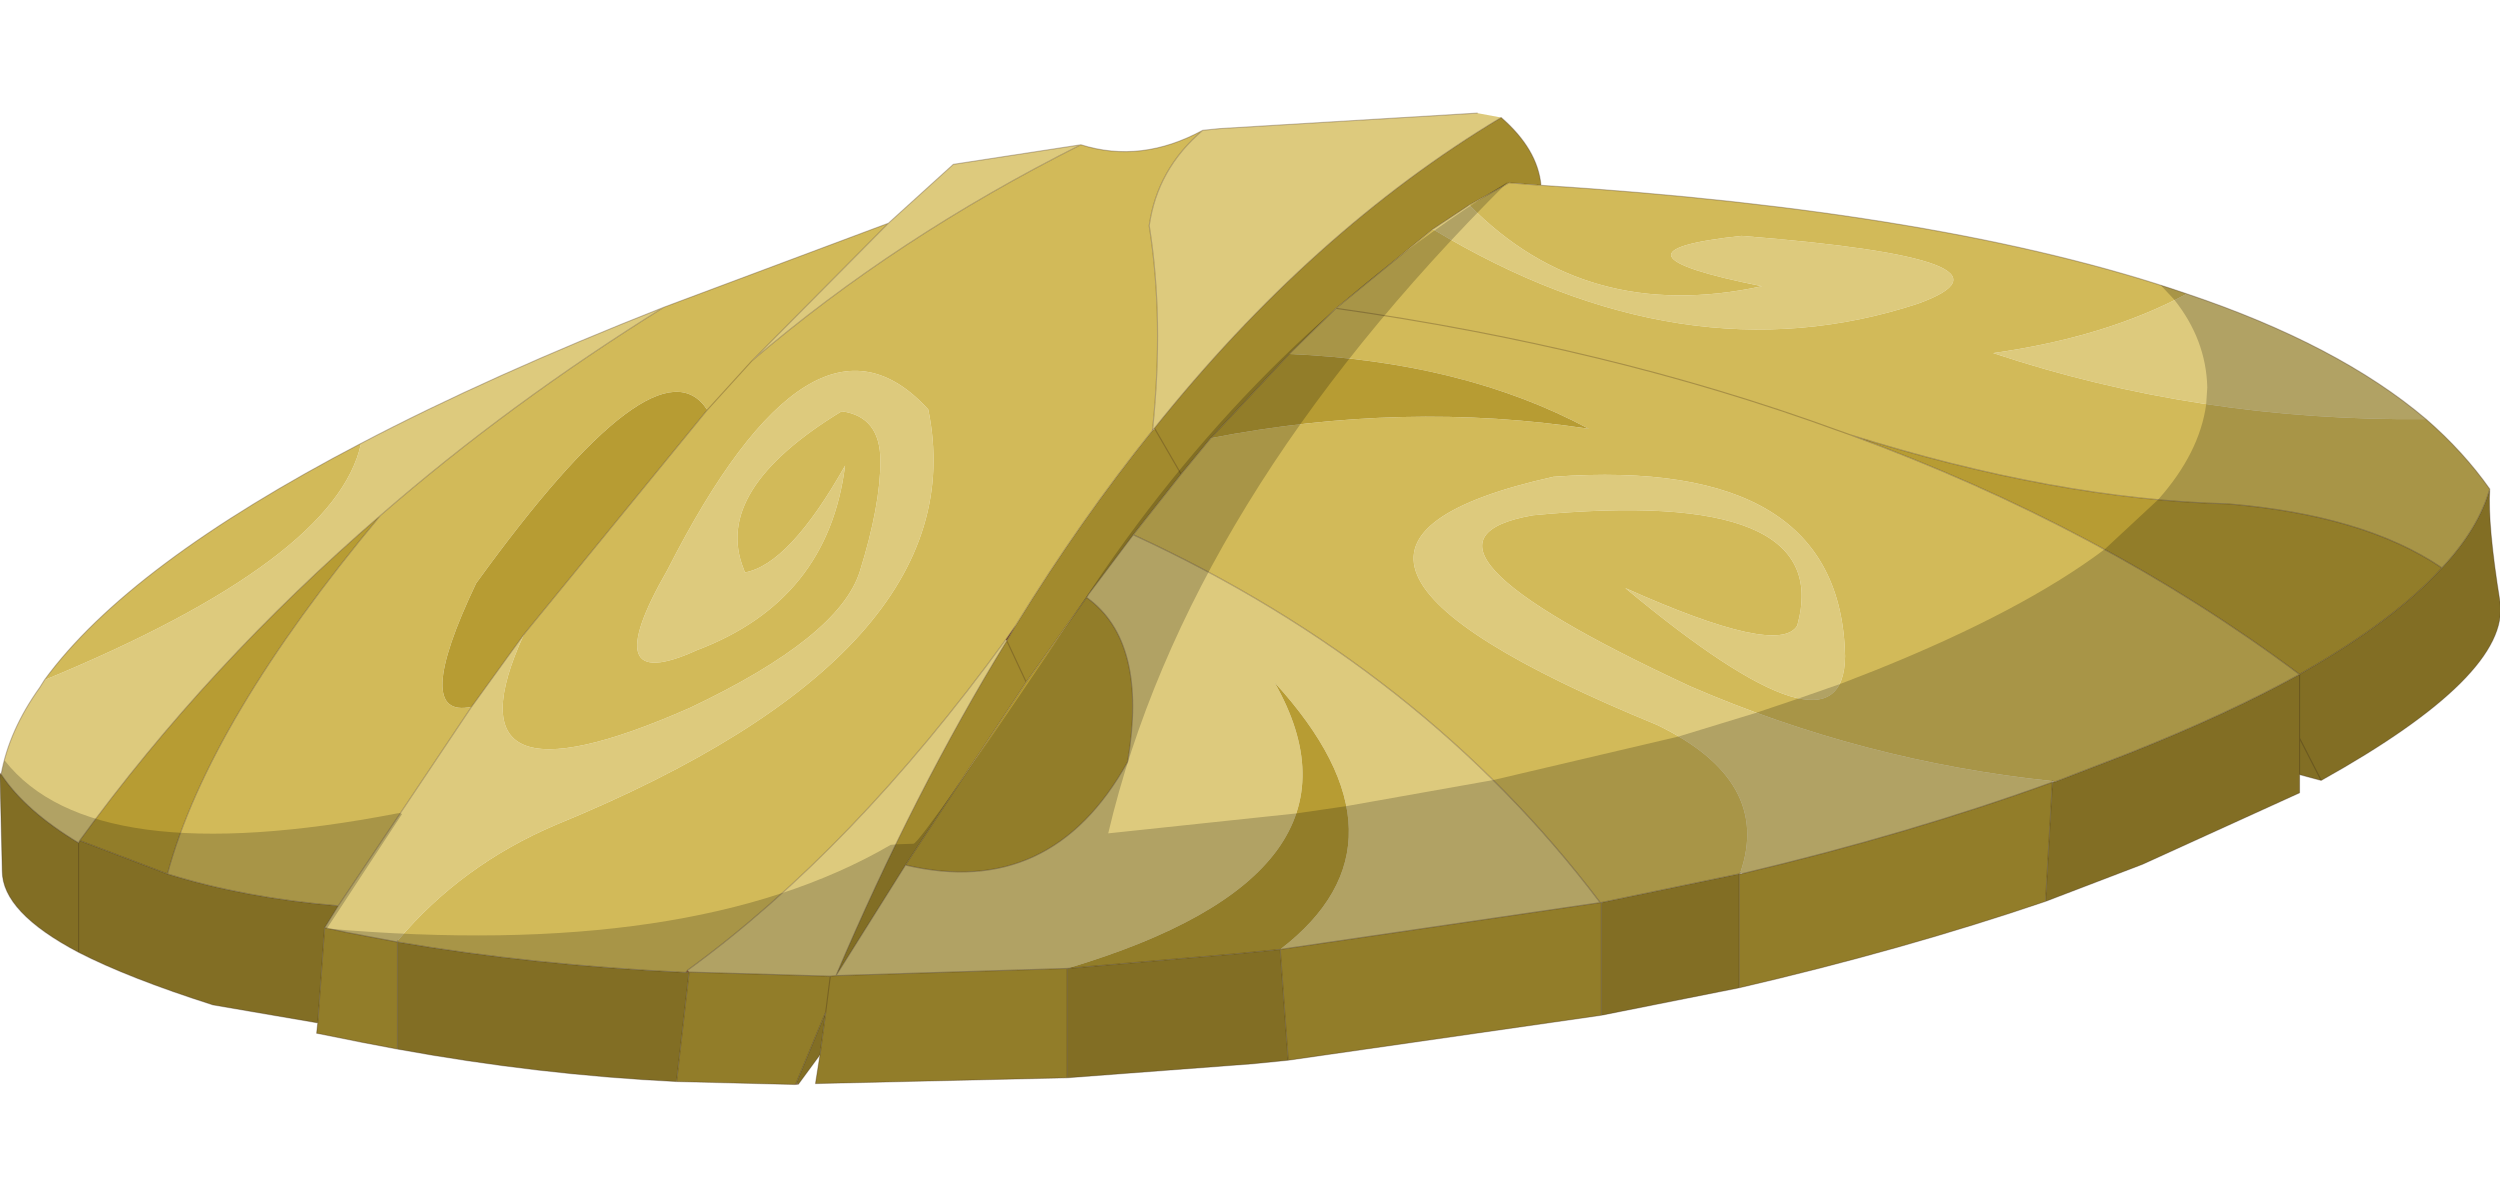 <?xml version="1.0"?>
<svg xmlns="http://www.w3.org/2000/svg" xmlns:xlink="http://www.w3.org/1999/xlink" width="109.75px" height="52.2px"><g transform="matrix(1, 0, 0, 1, -220.1, -173.85)"><use xlink:href="#object-0" width="109.75" height="41.25" transform="matrix(1, -0.1, 0, 1, 220.1, 184.8)"/></g><defs><g transform="matrix(1, 0, 0, 1, 55, 24.65)" id="object-0"><use xlink:href="#object-1" width="109.75" height="41.25" transform="matrix(1, 0, 0, 1, -55, -24.65)"/></g><g transform="matrix(1, 0, 0, 1, 55, 24.65)" id="object-1"><path fill-rule="evenodd" fill="#ddca7d" stroke="none" d="M7.9 -19.25L9.5 -20.15Q14.65 -14.4 22.35 -15.3Q14.85 -17.55 21.45 -17.6Q34.55 -15.25 29.2 -13.85Q18.95 -11.5 7.9 -19.25M10.9 -23.85Q2.6 -19.7 -4.35 -11.7L-4.4 -11.7Q-3.9 -16.5 -4.55 -20.65Q-4.2 -23.1 -2.2 -24.6L-1.45 -24.6L9.85 -24.15L10.9 -23.85M51.5 -6.55Q41.5 -7.45 32.5 -11.35Q37.45 -11.55 41 -13.1Q47.65 -10.2 51.5 -6.55M21.35 10.4L21.4 10.35Q22.8 6.45 17.75 3.5Q-1.05 -6.1 13.2 -7.85Q25.8 -7.5 26 1.3Q25.95 6.3 16.35 -2.65Q23.1 1.05 23.9 -0.25Q25.6 -6.2 12.3 -6.25Q5.55 -5.75 19.2 1.95Q26.8 6 35.1 7.7L35.1 7.75Q28.8 9.4 21.5 10.4L21.4 10.35L21.4 10.4L21.35 10.4M-54.95 -1.6Q-54.6 -3.5 -53.25 -5.25L-53.05 -5.55Q-40.25 -9.55 -39.15 -14.55Q-33.5 -16.95 -25.85 -19.2Q-32.65 -15.65 -38.3 -11.3Q-45.9 -5.5 -51.5 1.65L-51.55 1.75Q-53.9 0.1 -54.95 -1.6M-16 -21.9L-13.15 -24.2L-7.55 -24.5Q-15.65 -21.25 -22 -16.45L-16 -21.9M15.25 11.05L1.2 11.7Q7.35 7.6 0.95 -0.05Q5.75 8.85 -8.15 11.6L-18.3 10.9L-18.55 10.9L-24.75 10.1L-24.8 10Q-17.55 5.45 -10.85 -3.1L-10.8 -3.05Q-14.85 3.15 -18.3 10.9L-15.25 6.35Q-8.85 8.5 -5.5 2.8Q-4.6 -2.4 -7.3 -4.6L-7.2 -4.75L-5.25 -7.15Q7.5 0 15.25 11.05M-32 -5.45Q-35.7 2.25 -24.7 -1.5Q-18.15 -3.95 -17.25 -6.75Q-16.35 -9.55 -16.35 -11.5Q-16.35 -13.45 -18.05 -13.85Q-23.75 -10.95 -22.35 -7.35L-22.3 -7.2Q-20.35 -7.35 -17.9 -11.45Q-18.65 -5.6 -24.4 -4Q-28.9 -2.4 -25.7 -7.65Q-19.3 -19.6 -14.25 -13.55Q-12.05 -2.7 -30.6 3.05Q-34.75 4.4 -37.55 7.45L-37.55 7.5L-39.8 6.85L-40.75 6.55L-40.15 5.65L-34.3 -2.5L-32 -5.45"/><path fill-rule="evenodd" fill="#a28a2d" stroke="none" d="M9.5 -20.15L7.9 -19.25L3.65 -16.2L1.6 -14.4L-1.85 -11.05L-3.15 -9.6L-4.3 -11.7L-4.35 -11.7Q2.6 -19.7 10.9 -23.85Q12.5 -22.3 12.65 -20.7L11.25 -20.95L9.5 -20.15M-4.3 -11.7L-3.15 -9.6L-5.25 -7.15L-7.2 -4.75L-7.3 -4.6L-9.95 -1.15L-10.8 -3.05L-10.4 -3.7Q-7.55 -8.05 -4.4 -11.65L-4.3 -11.7M52.2 0.05Q53.8 -1.5 54.3 -3.2Q54.2 -1.65 54.75 1.8Q55.2 5.05 46.9 8.85L45.95 8.5L45.95 9.3L39.05 11.75L34.8 12.95L35.1 7.75L35.2 7.75L38.35 6.85Q42.75 5.55 45.95 4.1L46.25 3.95Q50.15 2.1 52.2 0.05M21.35 15.4L15.3 16L15.3 11.05L21.35 10.4L21.35 15.4M1.55 16.6L0 16.6L-8.15 16.4L-8.15 11.6L-0.7 11.7L1.2 11.7L1.55 16.6M-19 14.3L-19.95 15.5L-20.05 15.45L-18.75 12.45L-19 14.3M-25.3 14.85Q-31.35 13.95 -37.55 12.2L-37.55 7.5Q-31.65 9.1 -24.9 10.1L-24.75 10.1L-25.3 14.85M-41.05 10.7L-45.65 9.45Q-49.35 7.9 -51.55 6.55Q-54.9 4.45 -54.9 2.65L-55 -1.6L-54.95 -1.6Q-53.9 0.1 -51.55 1.75L-51.5 1.65L-47.65 3.5Q-44.25 4.9 -40.15 5.65L-40.75 6.55L-41.05 10.7M45.95 8.5L45.95 6.9L46.9 8.85L45.95 6.9L45.95 8.5M45.95 6.9L45.95 4.1L45.95 6.9M-10.8 -3.05L-9.95 -1.15L-15.25 6.35L-18.3 10.9Q-14.85 3.15 -10.8 -3.05M-51.55 6.55L-51.55 1.75L-51.55 6.55"/><path fill-rule="evenodd" fill="#d2ba59" stroke="none" d="M7.9 -19.25Q18.95 -11.5 29.2 -13.85Q34.55 -15.25 21.45 -17.6Q14.85 -17.55 22.35 -15.3Q14.65 -14.4 9.5 -20.15L11.25 -20.95L12.65 -20.7Q30.4 -17.8 41 -13.1Q37.45 -11.55 32.5 -11.35Q41.5 -7.45 51.5 -6.55Q53.15 -4.95 54.3 -3.2Q53.8 -1.5 52.2 0.05Q48.8 -2.6 42.8 -3.7Q35.25 -4.65 26.2 -8.4L25.65 -8.65Q15.65 -13.3 3.65 -16.2L1.6 -14.4Q9.25 -13.3 14.75 -9.8Q6.65 -11.85 -1.85 -11.05L-3.15 -9.6L-5.25 -7.15Q7.5 0 15.25 11.05L15.3 11.05L21.35 10.4L21.4 10.35Q22.8 6.45 17.75 3.5Q-1.05 -6.1 13.2 -7.85Q25.8 -7.5 26 1.3Q25.95 6.3 16.35 -2.65Q23.1 1.05 23.9 -0.25Q25.6 -6.2 12.3 -6.25Q5.55 -5.75 19.2 1.95Q26.8 6 35.1 7.7L35.2 7.75L38.35 6.85Q42.75 5.55 45.95 4.1Q37.35 -3.2 26.2 -8.4L25.65 -8.65Q15.65 -13.3 3.65 -16.2L7.9 -19.25M-53.05 -5.55Q-49.35 -10.25 -39.15 -14.55Q-40.25 -9.55 -53.05 -5.55M-25.85 -19.2L-16 -21.9L-22 -16.45L-23.95 -14.5L-22 -16.45Q-15.65 -21.25 -7.55 -24.5Q-4.9 -23.4 -2.2 -24.6Q-4.2 -23.1 -4.55 -20.65Q-3.9 -16.5 -4.4 -11.7L-4.4 -11.65Q-7.55 -8.05 -10.4 -3.7L-10.85 -3.1Q-17.55 5.45 -24.8 10L-24.9 10.1Q-31.65 9.1 -37.55 7.5L-37.55 7.45Q-34.75 4.4 -30.6 3.05Q-12.05 -2.7 -14.25 -13.55Q-19.3 -19.6 -25.7 -7.65Q-28.9 -2.4 -24.4 -4Q-18.65 -5.6 -17.9 -11.45Q-20.35 -7.35 -22.3 -7.2L-22.35 -7.35Q-23.75 -10.95 -18.05 -13.85Q-16.35 -13.45 -16.35 -11.5Q-16.35 -9.55 -17.25 -6.75Q-18.15 -3.95 -24.7 -1.5Q-35.7 2.25 -32 -5.45L-23.95 -14.5Q-26.15 -18.1 -34.1 -7.9Q-36.95 -2.2 -34.3 -2.5L-40.15 5.65Q-44.25 4.9 -47.65 3.5Q-45.85 -3 -38.3 -11.3Q-32.65 -15.65 -25.85 -19.2"/><path fill-rule="evenodd" fill="#b79c33" stroke="none" d="M-1.85 -11.05L1.6 -14.4Q9.25 -13.3 14.75 -9.8Q6.65 -11.85 -1.85 -11.05M26.2 -8.4Q35.25 -4.65 42.8 -3.7Q48.8 -2.6 52.2 0.05Q50.15 2.1 46.25 3.95L45.95 4.1Q37.35 -3.2 26.2 -8.4M34.8 12.95Q28.55 14.45 21.35 15.4L21.35 10.4L21.4 10.4L21.5 10.4Q28.8 9.4 35.1 7.75L34.8 12.95M15.3 16L1.55 16.6L1.2 11.7L15.25 11.05L15.3 11.05L15.3 16M-8.15 16.4L-19.2 15.55L-19 14.3L-18.75 12.45L-18.55 10.9L-18.3 10.9L-8.15 11.6Q5.75 8.85 0.95 -0.05Q7.35 7.6 1.2 11.7L-0.7 11.7L-8.15 11.6L-8.15 16.4M-20.1 15.5L-25.3 14.85L-24.75 10.1L-18.55 10.9L-18.75 12.45L-20.05 15.45L-20.1 15.5M-37.55 12.2L-39.1 11.75L-41.1 11.15L-41.05 10.7L-40.75 6.55L-39.8 6.85L-37.55 7.5L-37.55 12.2M-51.5 1.65Q-45.9 -5.5 -38.3 -11.3Q-45.85 -3 -47.65 3.5L-51.5 1.65M-34.3 -2.5Q-36.95 -2.2 -34.1 -7.9Q-26.15 -18.1 -23.95 -14.5L-32 -5.45L-34.3 -2.5M-9.95 -1.15L-7.3 -4.6Q-4.6 -2.4 -5.5 2.8Q-8.85 8.5 -15.25 6.35L-9.95 -1.15"/><path fill-rule="evenodd" fill="#a97336" stroke="none" d="M-19.95 15.5L-20.1 15.5L-20.05 15.45L-19.95 15.5M-55 -1.6L-55 -1.65L-54.95 -1.6L-55 -1.6M-37.55 7.45L-37.55 7.5L-37.55 7.45M-24.9 10.1L-24.8 10L-24.75 10.1L-24.9 10.1M-10.85 -3.1L-10.4 -3.7L-10.8 -3.05L-10.85 -3.1M-4.4 -11.65L-4.4 -11.7L-4.35 -11.7L-4.4 -11.65"/><path fill="none" stroke="#47301b" stroke-opacity="0.302" stroke-width="0.05" stroke-linecap="round" stroke-linejoin="round" d="M9.5 -20.15L7.9 -19.25L3.65 -16.2L1.6 -14.4L-1.85 -11.05L-3.15 -9.6L-4.3 -11.7L-4.35 -11.7Q2.6 -19.7 10.9 -23.85Q12.5 -22.3 12.65 -20.7L11.25 -20.95L9.5 -20.15M3.65 -16.2Q15.65 -13.3 25.65 -8.65L26.2 -8.4Q35.25 -4.65 42.8 -3.7Q48.8 -2.6 52.2 0.05Q53.8 -1.5 54.3 -3.2Q53.15 -4.95 51.5 -6.55Q47.65 -10.2 41 -13.1Q30.4 -17.8 12.65 -20.7M35.1 7.7L35.2 7.75L38.35 6.85Q42.75 5.55 45.95 4.1Q37.35 -3.2 26.2 -8.4M52.2 0.05Q50.15 2.1 46.25 3.95L45.95 4.1L45.95 6.9L46.9 8.85L45.95 8.5L45.95 9.3L39.05 11.75L34.8 12.95Q28.55 14.45 21.35 15.4L15.3 16L1.55 16.6L0 16.6L-8.15 16.4L-19.2 15.55L-19 14.3L-19.95 15.5L-20.1 15.5L-25.3 14.85Q-31.35 13.95 -37.55 12.2L-39.1 11.75L-41.1 11.15L-41.05 10.7L-45.65 9.45Q-49.35 7.9 -51.55 6.55Q-54.9 4.45 -54.9 2.65L-55 -1.6L-55 -1.65L-54.95 -1.6Q-54.6 -3.5 -53.25 -5.25L-53.05 -5.55Q-49.35 -10.25 -39.15 -14.55Q-33.5 -16.95 -25.85 -19.2L-16 -21.9L-13.15 -24.2L-7.55 -24.5Q-4.9 -23.4 -2.2 -24.6L-1.45 -24.6L9.85 -24.15M46.9 8.85Q55.2 5.05 54.75 1.8Q54.2 -1.65 54.3 -3.2M45.95 6.9L45.95 8.5M35.2 7.75L35.1 7.75L34.8 12.95M21.4 10.4L21.5 10.4Q28.8 9.4 35.1 7.75M21.4 10.35L21.4 10.4L21.35 10.4L21.35 15.4M1.2 11.7L1.55 16.6M15.25 11.05L1.2 11.7L-0.7 11.7L-8.15 11.6L-18.3 10.9L-18.55 10.9L-18.75 12.45L-19 14.3M15.3 11.05L15.3 16M15.25 11.05L15.3 11.05L21.35 10.4M-55 -1.6L-54.95 -1.6Q-53.9 0.1 -51.55 1.75L-51.5 1.65Q-45.9 -5.5 -38.3 -11.3Q-32.65 -15.65 -25.85 -19.2M-23.95 -14.5L-22 -16.45L-16 -21.9M-23.95 -14.5L-32 -5.45L-34.3 -2.5L-40.15 5.65L-40.75 6.55L-39.8 6.85L-37.55 7.5L-37.55 7.45L-37.55 7.5Q-31.65 9.1 -24.9 10.1L-24.8 10Q-17.55 5.45 -10.85 -3.1L-10.4 -3.7Q-7.55 -8.05 -4.4 -11.65L-4.4 -11.7Q-3.9 -16.5 -4.55 -20.65Q-4.2 -23.1 -2.2 -24.6M-10.8 -3.05L-10.4 -3.7M-10.8 -3.05L-9.95 -1.15L-7.3 -4.6L-7.2 -4.75L-5.25 -7.15L-3.15 -9.6M-4.35 -11.7L-4.4 -11.65M-22 -16.45Q-15.65 -21.25 -7.55 -24.5M-15.25 6.35L-18.3 10.9Q-14.85 3.15 -10.8 -3.05M-8.15 11.6L-8.15 16.4M-20.05 15.45L-20.1 15.5M-18.75 12.45L-20.05 15.45M-7.3 -4.6Q-4.6 -2.4 -5.5 2.8Q-8.85 8.5 -15.25 6.35L-9.95 -1.15M-24.75 10.1L-24.9 10.1M-24.75 10.1L-18.55 10.9M-37.55 7.5L-37.55 12.2M-40.75 6.55L-41.05 10.7M-24.75 10.1L-25.3 14.85M-40.15 5.65Q-44.25 4.9 -47.65 3.5L-51.5 1.65M-51.55 1.75L-51.55 6.55M-38.3 -11.3Q-45.85 -3 -47.65 3.5M-5.25 -7.15Q7.5 0 15.25 11.05"/><path fill-rule="evenodd" fill="#000000" fill-opacity="0.2" stroke="none" d="M37.4 -2.25L39.75 -4.2Q41.55 -6.05 41.85 -8.15L41.9 -8.9Q41.85 -11 40.45 -12.9L39.85 -13.6L41 -13.1Q47.65 -10.2 51.5 -6.55Q53.15 -4.95 54.3 -3.2Q54.2 -1.65 54.75 1.8Q55.2 5.05 46.9 8.85L45.95 8.5L45.95 9.3L39.05 11.75L34.8 12.95Q28.55 14.45 21.35 15.4L15.3 16L1.55 16.6L0 16.6L-8.15 16.4L-19.2 15.55L-19 14.3L-19.95 15.5L-20.1 15.5L-25.3 14.85Q-31.35 13.95 -37.55 12.2L-39.1 11.75L-41.1 11.15L-41.05 10.7L-45.65 9.45Q-49.35 7.9 -51.55 6.55Q-54.9 4.45 -54.9 2.65L-55 -1.6L-55 -1.65L-54.95 -1.6L-54.8 -2.2Q-50.95 3.1 -37.55 1.85L-37.45 1.85L-37.35 1.9L-40.65 6.6Q-24.6 9.6 -15.9 5.4L-15.65 5.4L-14.9 5.45Q-14.6 5.5 -7.05 -5Q0.5 -15.5 11.2 -21Q-2.9 -8.4 -6.35 5.85L1.9 5.8L4.1 5.7L10.55 5.2L18.7 4.1L22.1 3.4L24 2.95L25.8 2.5L27.35 2.05Q33.8 0.1 37.4 -2.25M35.1 7.7L35.1 7.75L35.2 7.75L35.1 7.7M21.4 10.35L21.4 10.4L21.5 10.4L21.4 10.35M-10.85 -3.1L-10.4 -3.7L-10.8 -3.05L-10.85 -3.1"/></g></defs></svg>
